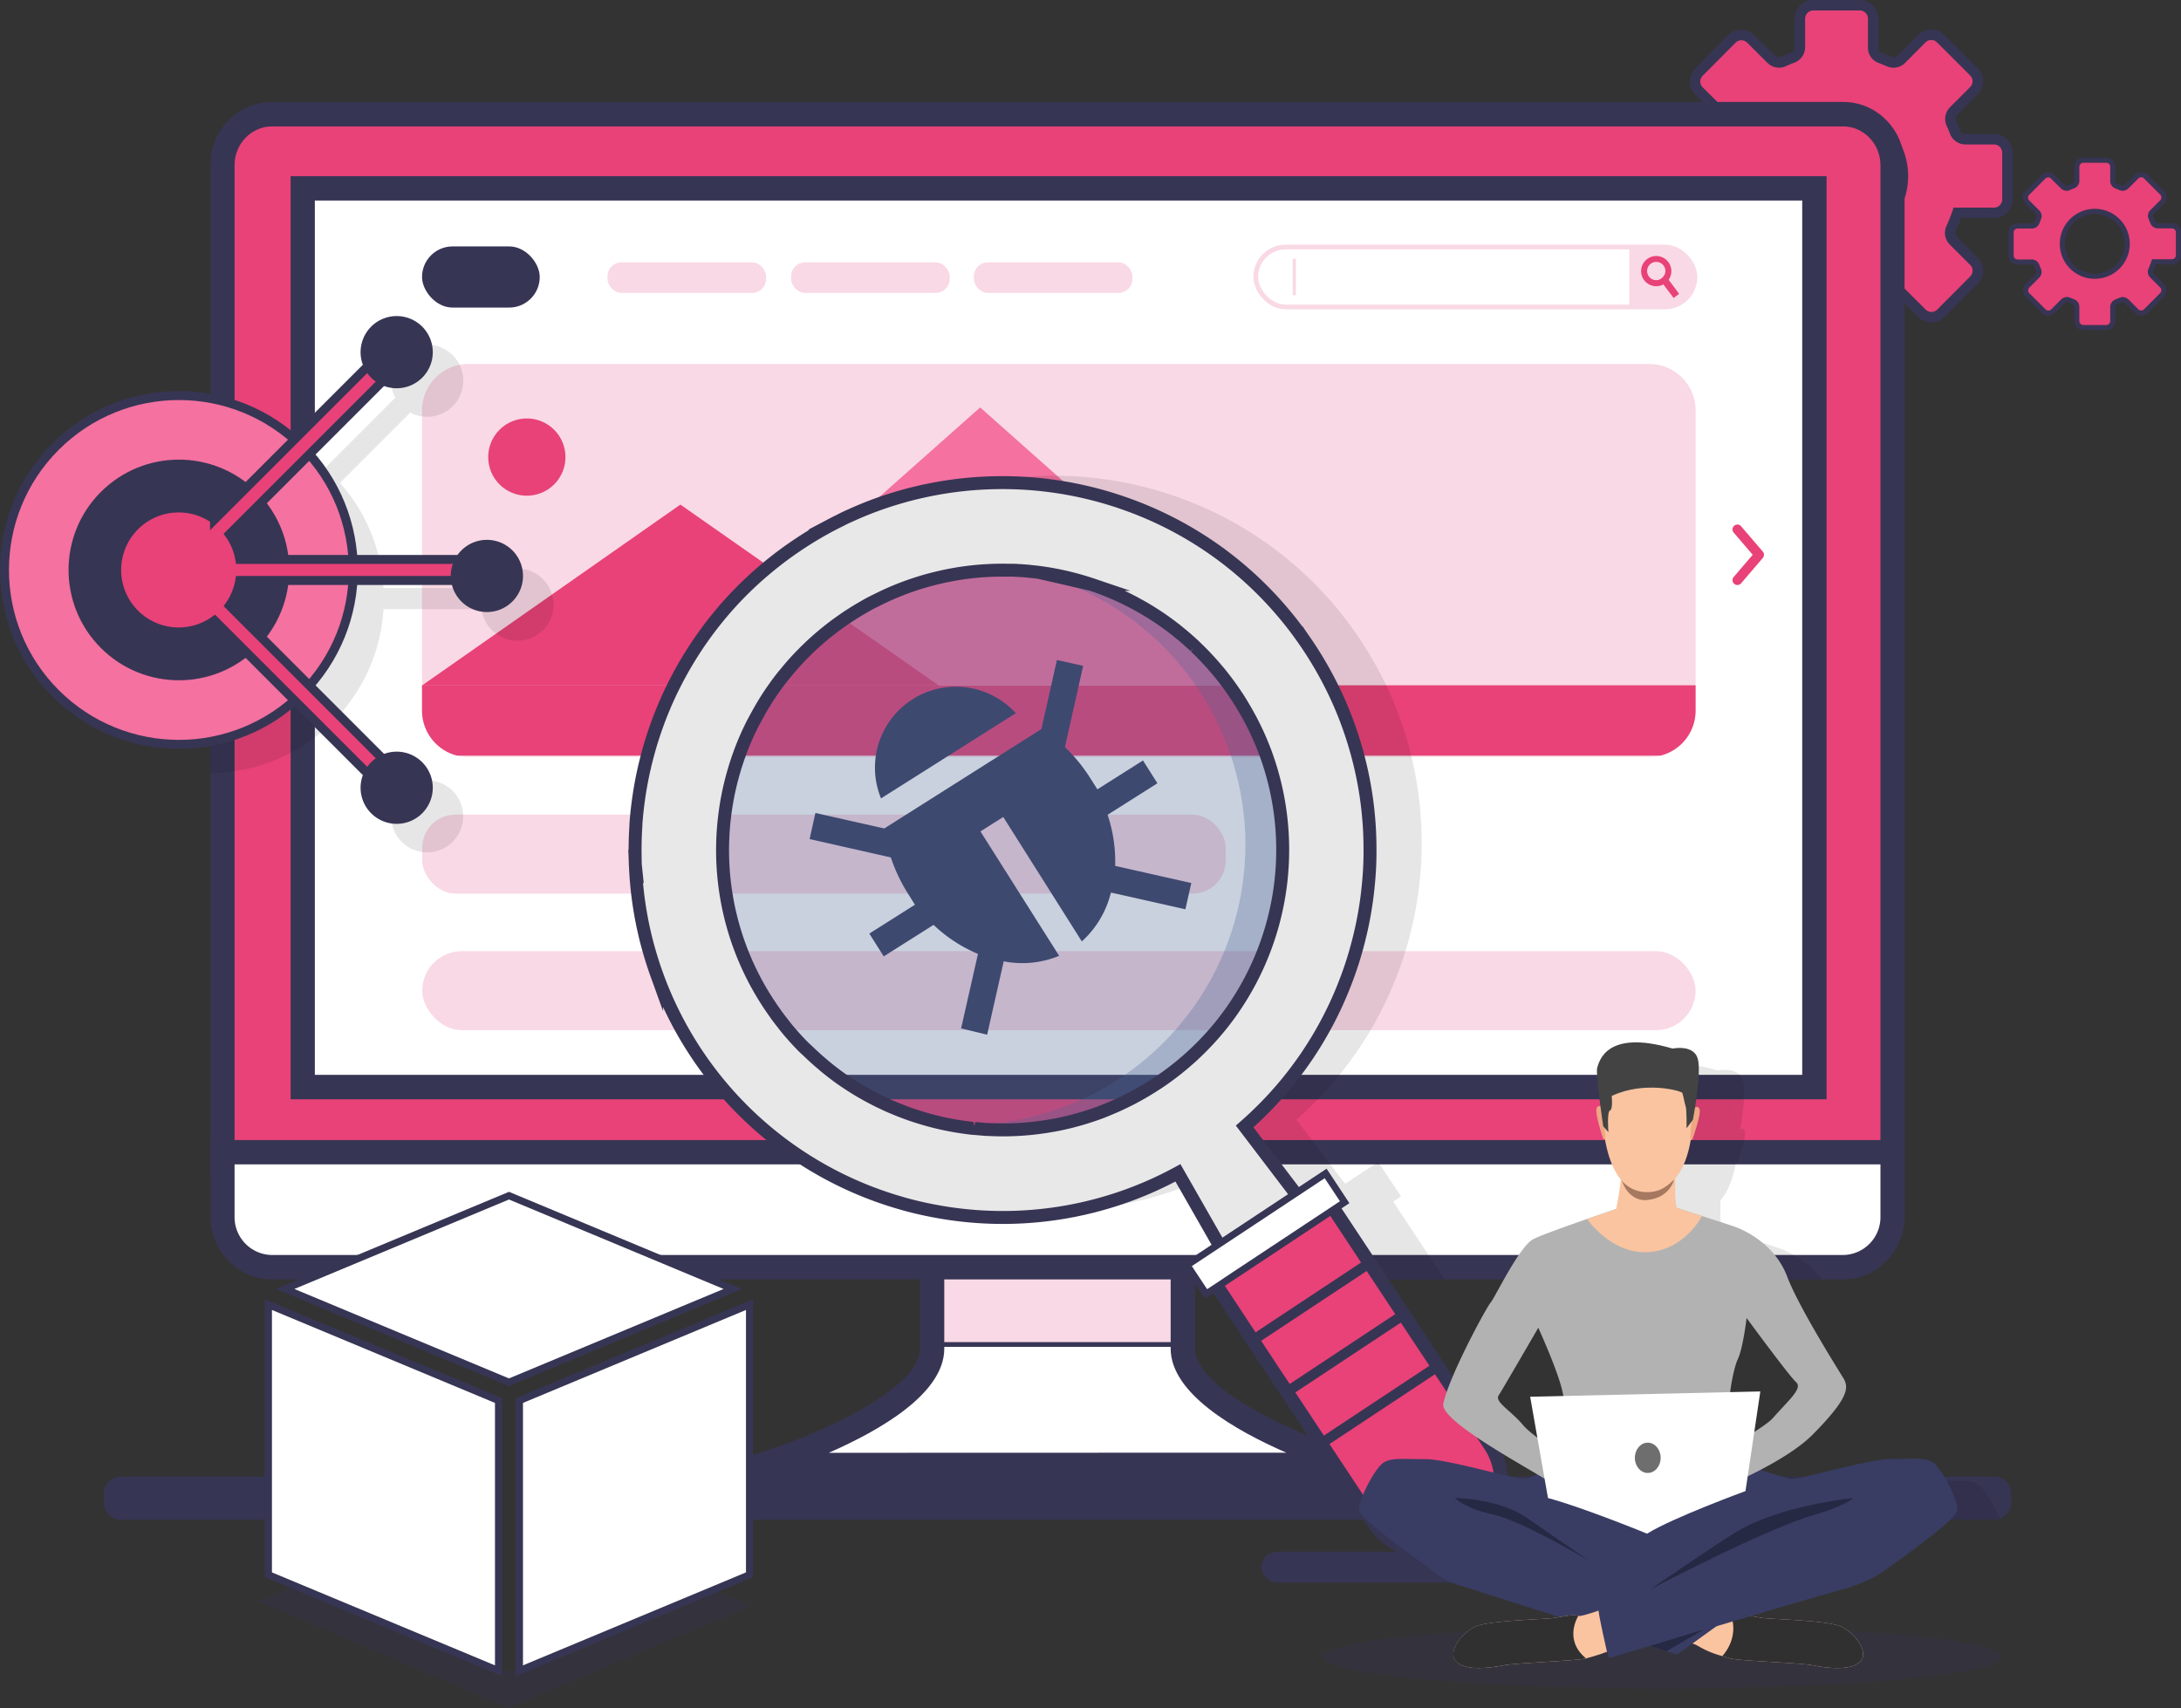 <svg xmlns="http://www.w3.org/2000/svg" viewBox="0 0 921.32 721.61"><rect x="0" y="0" width="921.32" height="721.61" fill="#333333" stroke="none"/><defs><style>.cls-1,.cls-13,.cls-2,.cls-6{fill:#e84278;}.cls-1,.cls-12,.cls-13,.cls-17,.cls-2,.cls-30,.cls-4{stroke:#373554;}.cls-1,.cls-12,.cls-13,.cls-17,.cls-2,.cls-30,.cls-4,.cls-9{stroke-miterlimit:10;}.cls-1{stroke-width:4.43px;}.cls-2{stroke-width:2.17px;}.cls-3,.cls-30{fill:#fff;}.cls-4,.cls-7{fill:#f9d9e5;}.cls-4,.cls-9{stroke-width:2px;}.cls-19,.cls-5{fill:#373554;}.cls-12,.cls-8{fill:#f471a0;}.cls-9{fill:none;stroke:#f9d9e5;}.cls-10{fill:#393d63;}.cls-11,.cls-18{opacity:0.1;}.cls-12,.cls-13{stroke-width:3.79px;}.cls-14{opacity:0.5;}.cls-15{fill:#4a6491;}.cls-16,.cls-19{opacity:0.3;}.cls-17{fill:#e8e8e8;stroke-width:5.47px;}.cls-19{isolation:isolate;}.cls-20{fill:#fac4a0;}.cls-21{fill:#303031;}.cls-22{fill:#e45453;}.cls-23{fill:#b2b2b2;}.cls-24{fill:#eda785;}.cls-25{fill:#434343;}.cls-26{fill:#252944;}.cls-27{fill:#535252;}.cls-28{fill:#6e6e6e;}.cls-29{fill:#a67860;}.cls-30{stroke-width:3px;}</style></defs><g id="Calque_2" data-name="Calque 2"><g id="Calque_248" data-name="Calque 248"><path class="cls-1" d="M826.87,89.92l15.48,0A5.66,5.66,0,0,0,848,84.23V64.48a5.69,5.69,0,0,0-5.68-5.67H830.21a4.78,4.78,0,0,1-4.44-3.17c-.42-1.13-.89-2.25-1.39-3.35a4.77,4.77,0,0,1,.89-5.38l8.56-8.58a5.66,5.66,0,0,0,0-8l-14-14a5.67,5.67,0,0,0-8,0L803.21,25A4.68,4.68,0,0,1,798,26c-1.23-.52-2.56-1.06-3.71-1.5a4.66,4.66,0,0,1-3-4.36V7.89a5.68,5.68,0,0,0-5.67-5.68H766a5.68,5.68,0,0,0-5.68,5.68V20a4.77,4.77,0,0,1-3.17,4.43c-1.19.45-2.36.93-3.51,1.46A4.76,4.76,0,0,1,748.2,25l-8.59-8.55a5.67,5.67,0,0,0-8,0l-13.92,14a5.67,5.67,0,0,0,0,8l8.67,8.61a4.7,4.7,0,0,1,1,5.17c-.53,1.23-1.06,2.56-1.5,3.71a4.67,4.67,0,0,1-4.35,3l-12.24,0a5.67,5.67,0,0,0-5.66,5.69l0,19.74a5.67,5.67,0,0,0,5.69,5.66l12.12,0a4.79,4.79,0,0,1,4.45,3.17c.42,1.13.89,2.24,1.39,3.34a4.77,4.77,0,0,1-.88,5.39l-8.55,8.59a5.67,5.67,0,0,0,0,8l14,13.93a5.67,5.67,0,0,0,8,0l8.62-8.66a4.7,4.7,0,0,1,5.17-1c1.23.53,2.56,1.06,3.71,1.5a4.68,4.68,0,0,1,3,4.36l0,12.24a5.67,5.67,0,0,0,5.68,5.66l19.75,0a5.67,5.67,0,0,0,5.66-5.68l0-12.12a4.79,4.79,0,0,1,3.17-4.44c1.13-.42,2.25-.89,3.35-1.39a4.75,4.75,0,0,1,5.38.88l8.58,8.56a5.68,5.68,0,0,0,8,0l13.94-14a5.66,5.66,0,0,0,0-8l-8.64-8.63a4.7,4.7,0,0,1-1-5.17C825.51,93.64,826.81,90.13,826.87,89.92ZM748.3,69.37a28,28,0,1,1,17.42,31.13A28,28,0,0,1,748.3,69.37Z"/><path class="cls-2" d="M909.88,110.62h7.58a2.77,2.77,0,0,0,2.78-2.78V98.17a2.77,2.77,0,0,0-2.78-2.77h-5.93a2.33,2.33,0,0,1-2.17-1.55c-.21-.56-.44-1.1-.68-1.64a2.33,2.33,0,0,1,.43-2.64l4.19-4.19a2.77,2.77,0,0,0,0-3.93l-6.84-6.83a2.77,2.77,0,0,0-3.92,0l-4.23,4.23a2.3,2.3,0,0,1-2.53.48c-.6-.26-1.25-.52-1.81-.73a2.3,2.3,0,0,1-1.46-2.14v-6a2.78,2.78,0,0,0-2.77-2.78h-9.67a2.78,2.78,0,0,0-2.77,2.78V76.4a2.33,2.33,0,0,1-1.56,2.17q-.87.33-1.71.72a2.34,2.34,0,0,1-2.64-.43l-4.21-4.18a2.78,2.78,0,0,0-3.93,0l-6.81,6.85a2.78,2.78,0,0,0,0,3.93l4.24,4.22a2.27,2.27,0,0,1,.49,2.52c-.25.61-.51,1.26-.73,1.82a2.29,2.29,0,0,1-2.13,1.46h-6a2.77,2.77,0,0,0-2.77,2.79l0,9.66a2.78,2.78,0,0,0,2.78,2.77h5.94a2.33,2.33,0,0,1,2.17,1.54c.21.56.44,1.1.68,1.64a2.33,2.33,0,0,1-.43,2.64l-4.18,4.2a2.78,2.78,0,0,0,0,3.93l6.84,6.82a2.78,2.78,0,0,0,3.93,0l4.22-4.23a2.29,2.29,0,0,1,2.53-.49l1.81.73a2.29,2.29,0,0,1,1.46,2.13v6a2.78,2.78,0,0,0,2.78,2.78l9.67,0a2.78,2.78,0,0,0,2.77-2.78v-5.93a2.35,2.35,0,0,1,1.55-2.18c.55-.2,1.1-.43,1.64-.68a2.33,2.33,0,0,1,2.63.43l4.2,4.19a2.77,2.77,0,0,0,3.93,0l6.83-6.84a2.78,2.78,0,0,0,0-3.93l-4.23-4.22a2.29,2.29,0,0,1-.49-2.53C909.22,112.44,909.85,110.72,909.88,110.62Zm-38.46-10.06A13.7,13.7,0,1,1,880,115.8,13.71,13.71,0,0,1,871.42,100.56Z"/><path class="cls-3" d="M499.69,569.71V503.16H393.77v66.55c0,27-72,49-72,49h250S499.69,596.75,499.69,569.71Z"/><path class="cls-4" d="M499.69,568V503.16H393.77V568Z"/><path class="cls-5" d="M573.15,614c-26.43-8.14-68.33-27.28-68.33-44.27V497.88H388.62v71.83c0,15.16-33.37,32-59.36,41.28-3.13,1.11-6.15,2.11-9,3l-32.67,9.83H606Zm-223.07-.23c21.88-9.57,48.81-25.13,48.81-44V508.18h95.63v61.53c0,18.91,27,34.47,48.85,44Z"/><path class="cls-6" d="M778.68,48.34H114.89a21,21,0,0,0-20.83,21.3V491H799.52V69.64A21.11,21.11,0,0,0,778.68,48.34Z"/><path class="cls-5" d="M778.68,43.07H114.88c-14.36,0-26,12-26,26.58V496H804.54V69.65C804.54,55,792.92,43.07,778.68,43.07Zm15.68,442.62H99.09v-416c0-8.85,7.07-16.28,15.79-16.28h663.8c8.61,0,15.68,7.43,15.68,16.28Z"/><rect class="cls-3" x="127.81" y="79.69" width="638.67" height="379.67"/><path class="cls-7" d="M716.27,173.36V300.22a19.61,19.61,0,0,1-19.62,19.59H197.89a19.61,19.61,0,0,1-19.61-19.59V173.36a19.6,19.6,0,0,1,19.61-19.6H696.65A19.61,19.61,0,0,1,716.27,173.36Z"/><rect class="cls-7" x="178.37" y="344.16" width="339.4" height="33.35" rx="13.98"/><rect class="cls-7" x="178.37" y="401.85" width="537.89" height="33.35" rx="16.67"/><path class="cls-6" d="M206.56,189.91a16.31,16.31,0,1,0,12.8-12.8A16.32,16.32,0,0,0,206.56,189.91Z"/><polygon class="cls-8" points="281.85 289.49 546.23 289.49 414.04 172.13 281.85 289.49"/><polygon class="cls-6" points="178.28 289.59 396.56 289.59 287.42 213.17 178.28 289.59"/><path class="cls-6" d="M716.27,289.52v10.7a19.61,19.61,0,0,1-14.8,19H193.08a19.6,19.6,0,0,1-14.8-19v-10.7Z"/><path class="cls-6" d="M745.17,234.2a2,2,0,0,0-.49-1.14l-9.25-10.8a2.06,2.06,0,0,0-3.14,2.66h0l8.11,9.46-8.11,9.46a2.06,2.06,0,0,0,3.12,2.68h0l9.25-10.8a2,2,0,0,0,.48-1.52Z"/><rect class="cls-9" x="530.46" y="104.36" width="185.54" height="25.32" rx="12.66"/><path class="cls-7" d="M688.26,104.1h15.09A12.92,12.92,0,0,1,716.27,117v0a12.92,12.92,0,0,1-12.92,12.92H688.26a0,0,0,0,1,0,0V104.1A0,0,0,0,1,688.26,104.1Z"/><path class="cls-6" d="M709.31,124.12,707,125.89l-4.33-5.72-1.59-2.09a3.76,3.76,0,0,0,.91-.52,3.82,3.82,0,0,0,1.2-1.55l1.69,2.21Z"/><path class="cls-6" d="M704.7,110.65a6.38,6.38,0,1,0-2.06,9.52,6.94,6.94,0,0,0,.88-.57,6.37,6.37,0,0,0,1.18-8.95ZM702,117.56a3.76,3.76,0,0,1-.91.52,3.86,3.86,0,1,1,.91-.52Z"/><rect class="cls-7" x="546.08" y="109.34" width="1.36" height="15.36"/><rect class="cls-5" x="178.28" y="104.1" width="49.72" height="25.84" rx="12.92"/><rect class="cls-7" x="256.64" y="110.83" width="66.97" height="12.92" rx="5.88"/><rect class="cls-7" x="334.2" y="110.83" width="66.97" height="12.92" rx="5.88"/><rect class="cls-7" x="411.4" y="110.83" width="66.97" height="12.92" rx="5.88"/><path class="cls-10" d="M460.51,328.65a69.37,69.37,0,0,0-10.64-13l7.69-34.34-11.09-2.49L439.92,308l-66.37,42-29.1-6.55L342,354.48l34.32,7.76a69.26,69.26,0,0,0,7.17,15.17l3,4.81-19.26,12.19,6.09,9.64,21.05-13.32A61.91,61.91,0,0,0,413.12,403L406,434.47,417,437.13l7-31a40.68,40.68,0,0,0,23.41-2.33l-33.24-52.55,9.63-6.1L457,397.72a41,41,0,0,0,12.29-20.66l31.46,7.08,2.49-11.09-32.16-7.24h0a62,62,0,0,0-3.2-21.58l21.05-13.32-6.1-9.63-19.27,12.19Z"/><path class="cls-10" d="M429.11,301.3a34.2,34.2,0,0,0-56.94,36Z"/><path class="cls-3" d="M94.06,486.64v27.28c0,12,9.21,21.31,20.83,21.31H778.68a21,21,0,0,0,20.84-21.31V486.64Z"/><path class="cls-5" d="M88.91,481.63v32.29c0,14.62,11.61,26.58,26,26.58H778.68c14.24,0,25.86-12,25.86-26.58V481.63Zm705.45,32.29a16,16,0,0,1-15.68,16.28H114.87a16,16,0,0,1-15.78-16.28v-22H794.36Z"/><path class="cls-5" d="M122.78,74.42v390H771.61v-390ZM761.31,454.09H133V84.72H761.31Z"/><path class="cls-5" d="M210.59,623.81V642H51.07a7.17,7.17,0,0,1-7.17-7.19V631a7.18,7.18,0,0,1,7.17-7.18Z"/><path class="cls-5" d="M849.55,631v3.82a7.17,7.17,0,0,1-7.17,7.19h-623V623.81h623A7.18,7.18,0,0,1,849.55,631Z"/><g class="cls-11"><path d="M233.84,255.43a15.25,15.25,0,0,1-30.38,1.9H162a73.26,73.26,0,0,1-18.41,44.4l29.72,29.72a15.07,15.07,0,0,1,7.17-1.8A15.22,15.22,0,1,1,167,337.73L137.32,308c-1.41,1.25-2.85,2.44-4.36,3.55-1.66,1.28-3.36,2.47-5.14,3.58q-2.44,1.58-5,2.91a71.8,71.8,0,0,1-23.69,7.72c-1.66.26-3.34.44-5,.58s-3.4.18-5.13.2V179.21c1.73,0,3.43.08,5.13.2s3.39.31,5,.55a73,73,0,0,1,23.69,7.72q2.58,1.35,5,2.92a58.3,58.3,0,0,1,5.14,3.58c1.51,1.11,2.95,2.32,4.36,3.56L167,168a15.24,15.24,0,1,1,13.47,8.08,15.07,15.07,0,0,1-7.17-1.8L143.62,204A73.33,73.33,0,0,1,162,248.44h43a15.25,15.25,0,0,1,28.8,7Z"/></g><circle class="cls-12" cx="75.57" cy="240.79" r="73.68" transform="translate(-148.13 123.96) rotate(-45)"/><circle class="cls-5" cx="75.57" cy="240.79" r="46.61" transform="translate(-148.13 123.96) rotate(-45)"/><path class="cls-13" d="M205.69,245.23v-8.89H101.31a26,26,0,0,0-4.38-10.62l73.79-73.8-6.29-6.29-73.79,73.8a26.19,26.19,0,1,0,0,42.71l73.79,73.8,6.29-6.29L96.93,255.86a26.14,26.14,0,0,0,4.38-10.63Z"/><path class="cls-5" d="M182.82,148.78a15.25,15.25,0,1,1-15.24-15.25A15.24,15.24,0,0,1,182.82,148.78Z"/><path class="cls-5" d="M220.93,243.32a15.25,15.25,0,1,1-15.24-15.25A15.24,15.24,0,0,1,220.93,243.32Z"/><path class="cls-5" d="M182.82,332.79a15.25,15.25,0,1,1-15.24-15.24A15.24,15.24,0,0,1,182.82,332.79Z"/><g class="cls-11"><path d="M606.78,535.23l-3.33-5-14.93-22.57.91-.6,2.42-1.6L590.24,503l-4.67-7-1.78-2.69-.91-1.39-.62-.95-.06-.08-.11.08-1.43.95-.87.58-5.31,3.5-6.26,4.14L565.08,496,562,491.9l-.72-.95L558,486.64l-.74-.95-3.08-4.06L547.59,473c.79-.69,1.59-1.4,2.38-2.12,2.31-2.11,4.57-4.29,6.75-6.51,1.58-1.64,3.13-3.31,4.63-5s3-3.49,4.52-5.29a154.82,154.82,0,0,0,24.75-43.29,144.15,144.15,0,0,0,4.52-14A156,156,0,0,0,600,369.33q.62-7,.55-14a153.29,153.29,0,0,0-5.15-38.93c-.27-1.05-.55-2.1-.87-3.15A152.35,152.35,0,0,0,581,280.73q-2.18-3.92-4.62-7.76l-.06-.08c-.49-.79-1-1.58-1.54-2.37a155.83,155.83,0,0,0-14.5-18.68,153.89,153.89,0,0,0-20.73-19.07c-1.52-1.16-3-2.27-4.59-3.36a154.08,154.08,0,0,0-39.23-20c-1-.36-2-.67-3-1a155.47,155.47,0,0,0-94.91,0,151.84,151.84,0,0,0-16.71,6.45c-1.15.52-2.3,1-3.43,1.61s-2.28,1.13-3.43,1.72a153.06,153.06,0,0,0-14.63,8.59l-.18.12c-1.25.83-2.49,1.69-3.7,2.54q-3.63,2.55-7.05,5.27c-3.57,2.83-7,5.8-10.24,8.87-2.83,2.69-5.54,5.44-8.14,8.29q-5.34,5.91-10,12.24c-.45.62-.89,1.23-1.32,1.84-1.65,2.28-3.21,4.62-4.72,7-.79,1.25-1.56,2.52-2.31,3.77-1,1.7-2,3.44-2.93,5.16-.48.84-.92,1.69-1.35,2.54-1.33,2.53-2.57,5.11-3.76,7.7-.5,1.09-1,2.18-1.43,3.29-1.17,2.73-2.26,5.52-3.27,8.32l0,0c-.83,2.35-1.62,4.75-2.35,7.12-.58,1.87-1.09,3.71-1.59,5.57-.43,1.68-.85,3.35-1.24,5a.88.88,0,0,0,0,.2c-.32,1.42-.64,2.83-.91,4.25a159.17,159.17,0,0,0-2.62,19.33c0,.2,0,.44,0,.65-.33,4.9-.43,9.83-.3,14.76,0,.77,0,1.54.08,2.31a153.4,153.4,0,0,0,5.61,35.21c1,3.55,2.12,7.07,3.36,10.56a154.79,154.79,0,0,0,12.22,26c1.41,2.41,2.91,4.81,4.48,7.18,2.81,4.24,5.8,8.32,8.95,12.2,1.44,1.8,3,3.57,4.47,5.29s3.07,3.39,4.66,5a153.1,153.1,0,0,0,19.84,17.25c1.13.81,2.26,1.62,3.4,2.41l2.44,1.65c.5.31,1,.63,1.47.95,2.33,1.5,4.69,2.95,7.08,4.31l1.69.95c2.59,1.45,5.23,2.82,7.9,4.08,1.35.66,2.71,1.29,4.08,1.9q6.62,3,13.48,5.29c.5.18,1,.34,1.49.5l3.4,1.09,3.39,1c3.35.93,6.69,1.74,10.1,2.43.81.18,1.62.32,2.44.48a148,148,0,0,0,17.3,2.35,155.35,155.35,0,0,0,32.1-.85c1.72-.22,3.45-.47,5.15-.77s3.45-.59,5.15-.95A153.33,153.33,0,0,0,512.86,496c2.2-1.07,4.39-2.18,6.55-3.36l1.92,3.36L528,507.59l7.92,13.92-12.24,8.1-.89.59-1.53,1,1.61,2.42,1.07,1.6,3.48,5.27h82.85ZM360.72,459.37c-2.63-1.64-5.23-3.41-7.76-5.29a117.18,117.18,0,0,1-20.44-19.38,118.32,118.32,0,0,1,25.66-174.26A117.57,117.57,0,0,1,432,241.11c.63.14,1.24.26,1.88.42a118.54,118.54,0,0,1,21.88-.42,118.22,118.22,0,0,1,43.17,213c-.7.5-1.39,1-2.08,1.43q-3.09,2-6.24,3.86c-3.19,1.84-6.42,3.5-9.7,5a117.36,117.36,0,0,1-57.82,10.47c-.64-.13-1.29-.27-1.93-.43a116.43,116.43,0,0,1-21.84.43,117.52,117.52,0,0,1-29.7-10.47C366.56,462.85,363.61,461.17,360.72,459.37Z"/></g><rect class="cls-5" x="532.89" y="655.52" width="140.12" height="13.12" rx="6.56"/><g class="cls-14"><path class="cls-15" d="M488.77,457.71a117.93,117.93,0,0,1-89.49,17.14A118.28,118.28,0,0,0,432,241.1a118.28,118.28,0,0,1,56.81,216.61Z"/></g><g class="cls-16"><path class="cls-15" d="M473.06,455.51a117.82,117.82,0,0,1-51.93,18.91,116.43,116.43,0,0,1-21.84.43A118.27,118.27,0,0,1,432,241.11c.63.14,1.24.26,1.88.42a118.26,118.26,0,0,1,39.21,214Z"/></g><path class="cls-17" d="M627.57,609.69l-14.39-18.93-1.7-2.23-5.82-7.63-2.47-3.26-.13-.17-.15-.18L599.66,573l-3.26-4.29L589.79,560l-2.6-3.41-13.26-17.44-2.6-3.42L557,516.93l0,0-.86-1.12-.87-1.15-1.75-2.28-5.34-7-.89-1.16L546.4,503l-20.62-27.1c.8-.7,1.58-1.4,2.37-2.13a154.1,154.1,0,0,0,40.66-60.08,144.31,144.31,0,0,0,4.5-14,153.31,153.31,0,0,0,4.86-27.48q.63-7,.56-14a152.8,152.8,0,0,0-5.16-38.93q-.41-1.58-.87-3.15a153.14,153.14,0,0,0-13.54-32.5c-1.45-2.62-3-5.2-4.61-7.76l-.06-.07c-.5-.8-1-1.6-1.54-2.39a156.75,156.75,0,0,0-14.5-18.67,154.65,154.65,0,0,0-20.74-19.08q-2.26-1.72-4.58-3.36a154.43,154.43,0,0,0-39.24-20c-1-.36-2-.69-3-1a155.76,155.76,0,0,0-94.92,0,148.74,148.74,0,0,0-16.71,6.46c-1.15.51-2.29,1-3.42,1.61s-2.29,1.12-3.43,1.72a153.06,153.06,0,0,0-14.63,8.59l-.19.12c-1.24.83-2.49,1.68-3.7,2.53-2.42,1.71-4.76,3.46-7.05,5.28q-5.34,4.24-10.23,8.86c-2.83,2.69-5.55,5.45-8.13,8.3a154.92,154.92,0,0,0-10,12.24l-1.33,1.83c-1.63,2.29-3.2,4.61-4.7,7-.79,1.24-1.57,2.5-2.32,3.76-1,1.7-2,3.43-2.94,5.16-.46.84-.9,1.68-1.34,2.53q-2,3.81-3.76,7.71c-.49,1.09-1,2.18-1.43,3.28-1.17,2.74-2.26,5.53-3.26,8.33h0c-.85,2.36-1.63,4.75-2.38,7.14-.55,1.84-1.08,3.7-1.57,5.56-.44,1.67-.86,3.34-1.24,5a.53.53,0,0,0-.05.2c-.32,1.41-.62,2.83-.91,4.24a159.17,159.17,0,0,0-2.62,19.33c0,.21,0,.44,0,.65-.33,4.91-.43,9.84-.29,14.75,0,.79,0,1.56.08,2.33A153.93,153.93,0,0,0,274,401c1,3.54,2.11,7.06,3.37,10.55a155,155,0,0,0,97.64,95c1.13.37,2.26.73,3.4,1.07s2.26.67,3.4,1c4.13,1.15,8.32,2.13,12.52,2.92A154.58,154.58,0,0,0,497.6,495.49l8.57,15,7.93,13.9.71,1.26.73,1.26,4.39,7.67L521.3,537l0,.1.73,1.25.7,1.23,0,0,3.07,5.38,8.66,15.17,2.13,3.73,2.77,4.85,2.45,4.29,2.46,4.29.2.35,3,5.23,2.15,3.75,2.36,4.14,8.5,14.88,2.13,3.72,9.45,16.55,8.49,14.86A28.18,28.18,0,0,0,620.25,650l.24-.16A28.19,28.19,0,0,0,627.57,609.69Zm-138.8-152a120.82,120.82,0,0,1-11.56,6.76c-2,1-3.93,1.95-5.93,2.82s-4,1.71-6,2.5c-1.36.5-2.7,1-4.06,1.43-1.86.64-3.71,1.21-5.59,1.73l-1.14.31c-1.19.33-2.37.65-3.57.92h0q-3.84.93-7.72,1.54a11.43,11.43,0,0,1-1.17.2,116.84,116.84,0,0,1-24.47,1.28c-1,0-2.05-.1-3.06-.2s-1.89-.15-2.83-.25a.62.62,0,0,1-.19,0,.17.17,0,0,1-.12,0c-1-.08-2-.2-2.95-.34s-2-.26-3-.43c-2.86-.43-5.7-1-8.53-1.64l-.42-.1c-.75-.18-1.51-.36-2.25-.56-.35-.07-.68-.17-1-.27-.61-.15-1.23-.32-1.84-.5-1.95-.55-3.86-1.15-5.78-1.79-.61-.2-1.23-.41-1.83-.64l-1.13-.4-1.54-.59-.64-.24c-1.23-.49-2.46-1-3.68-1.52h0c-.5-.19-1-.42-1.48-.63l-.57-.26c-.56-.24-1.12-.5-1.66-.78s-.8-.36-1.19-.56a1.69,1.69,0,0,1-.36-.17c-.91-.45-1.81-.89-2.71-1.38a4.55,4.55,0,0,1-.49-.25c-1-.52-2-1.06-3-1.63s-2.11-1.2-3.14-1.83-2.05-1.26-3.07-1.93-2-1.33-3-2-1.86-1.3-2.78-2c-1.2-.89-2.38-1.8-3.56-2.75-.8-.64-1.6-1.28-2.38-2-.95-.78-1.86-1.58-2.78-2.41s-1.82-1.66-2.71-2.52S340,442.9,339.12,442s-1.7-1.76-2.53-2.66c0,0,0,0-.07-.07-.84-.92-1.65-1.83-2.47-2.77s-1.4-1.65-2.07-2.48a.05.05,0,0,1,0,0c-.36-.43-.71-.86-1-1.3a1.46,1.46,0,0,1-.23-.29c-.3-.35-.57-.71-.85-1.07s-.67-.87-1-1.31c-.5-.65-1-1.3-1.45-2q-1.31-1.83-2.55-3.7a117.82,117.82,0,0,1-19.5-58.89c-.1-1.7-.14-3.4-.16-5.1a118.41,118.41,0,0,1,.48-11.92v0c.08-.94.18-1.88.3-2.83h0a116.22,116.22,0,0,1,3.56-18.28c.17-.61.34-1.21.53-1.81h0c.4-1.45.86-2.87,1.35-4.29.2-.66.42-1.3.67-1.94.64-1.86,1.35-3.69,2.11-5.52.47-1.16,1-2.32,1.49-3.46.93-2,1.91-4.07,3-6.06s2.17-4,3.36-6q2.37-4,5.08-7.78h0c1.07-1.53,2.2-3.05,3.38-4.53.31-.4.63-.8,1-1.2a109.72,109.72,0,0,1,8-8.92c.35-.36.7-.72,1.06-1.06a115.6,115.6,0,0,1,8.73-7.76c2.13-1.72,4.32-3.36,6.59-4.92.77-.56,1.55-1.08,2.33-1.6.36-.23.7-.46,1.06-.68,1.11-.73,2.24-1.43,3.37-2.11h0c1.7-1,3.4-2,5.13-2.92.68-.34,1.33-.7,2-1,1.31-.66,2.62-1.3,3.93-1.91,1.61-.75,3.22-1.46,4.85-2.13.77-.32,1.54-.63,2.32-.92,1.64-.64,3.3-1.24,5-1.8,1.35-.46,2.71-.89,4.07-1.29l.7-.2c.89-.27,1.79-.51,2.69-.74a117.24,117.24,0,0,1,31.67-3.89c.34,0,.67,0,1,0,.54,0,1.09,0,1.61,0,.76,0,1.52.06,2.25.1s1.44.07,2.16.14c1.1.06,2.2.16,3.3.29s2.07.2,3.1.34a8.67,8.67,0,0,1,.89.13c.87.1,1.73.23,2.6.37,1.08.16,2.17.35,3.26.56q4.89.9,9.69,2.23c.71.19,1.41.39,2.13.61.45.12.91.26,1.35.4.83.25,1.66.52,2.49.8a2.74,2.74,0,0,1,.46.15c.74.24,1.49.5,2.23.77.43.14.86.3,1.28.47.58.2,1.15.42,1.71.64s1.15.45,1.73.69,1.07.44,1.61.69.8.32,1.2.51c.63.26,1.24.53,1.86.83s1.29.59,1.93.9c.28.13.58.27.87.43.77.36,1.53.74,2.29,1.16.43.2.84.41,1.25.65h0c.9.48,1.8,1,2.69,1.48s2,1.15,3,1.75,1.74,1.08,2.61,1.65l.59.37c1,.63,1.93,1.27,2.89,1.94s1.77,1.25,2.65,1.9c.63.46,1.26.93,1.88,1.42.33.24.67.5,1,.76s.93.74,1.38,1.13,1,.8,1.49,1.21.74.62,1.1.94c.53.45,1.06.9,1.57,1.38.35.28.68.58,1,.91.57.5,1.16,1,1.71,1.59a11.1,11.1,0,0,1,.86.83q.93.86,1.83,1.8c.2.2.41.4.6.61.62.62,1.2,1.23,1.77,1.86.39.4.76.8,1.12,1.22.74.8,1.46,1.61,2.17,2.44.57.67,1.14,1.34,1.7,2,.24.28.49.58.73.88.43.53.86,1.09,1.27,1.63l.87,1.12.16.21q2.21,2.93,4.25,6c1,1.45,1.9,2.94,2.78,4.43a116.7,116.7,0,0,1,10,21,118.49,118.49,0,0,1-16.36,110.28c-.26.36-.53.71-.82,1.07-.45.62-.92,1.23-1.41,1.85a119.17,119.17,0,0,1-27.53,25.25Z"/><path class="cls-6" d="M549.49,513.66h59.18a0,0,0,0,1,0,0v120.9a27.83,27.83,0,0,1-27.83,27.83h-3.52a27.83,27.83,0,0,1-27.83-27.83V513.66a0,0,0,0,1,0,0Z" transform="translate(-228.36 417.31) rotate(-33.5)"/><path class="cls-5" d="M631.83,608.92l-12-18.16-8.68-13.12-.24-.35L608.06,573l-2.84-4.29-38.52-58.2-.8-1.2-.81-1.22-1.57-2.37-10,6.63L534.24,525.1l-14.31,9.46-10.53,7,1.58,2.39.79,1.2.8,1.21,14.81,22.37,2.84,4.29,2.83,4.29.24.35L542,590.76l35.72,54a30.68,30.68,0,0,0,25.64,13.75,30.76,30.76,0,0,0,16.9-5.08l2.93-1.95A30.73,30.73,0,0,0,631.83,608.92Zm-14.75,39.7a25,25,0,0,1-34.6-7L572.1,625.91l-10.49-15.85-2.36-3.57-10.41-15.73-1.67-2.51-2.36-3.57-4.66-7-.24-.35L537.08,573l-2.84-4.29-1.49-2.26-2.37-3.57-13-19.7v0l5.1-3.37.34-.23L557,516.9l4.93-3.26v0l13,19.69,2.37,3.58,12.06,18.23,2.36,3.56,6.6,10L601.2,573l2.63,4,.2.32.24.35,1.92,2.9,5.29,8,1.47,2.23,14.1,21.31a25,25,0,0,1-7,34.61Z"/><rect class="cls-3" x="499.64" y="513.9" width="70.18" height="14.58" transform="translate(-198.84 381.73) rotate(-33.5)"/><path class="cls-5" d="M568.43,505.89,562,496.16l-1.6-2.42-2.42,1.6L546.4,503l-18,11.91-14.31,9.47-12.25,8.11-2.42,1.6,1.6,2.41,6.46,9.75,1.59,2.4,2.42-1.58,1.07-.72,2.39-1.57,2.38-1.59,5.11-3.37.34-.23L557,516.93l4.91-3.26,2.39-1.57,2.39-1.59.91-.6,2.42-1.6Zm-13.18,8.74-33.91,22.44-.5.32-7.49,5L511,543.93l-1.08.71-6.45-9.75,12.09-8,14.31-9.46,18.31-12.12,11.4-7.55,6.45,9.73-.92.6-2.38,1.59Z"/><rect class="cls-5" x="525.97" y="547.24" width="57.31" height="4.29" transform="translate(-211.1 397.4) rotate(-33.5)"/><rect class="cls-5" x="540.41" y="569.05" width="57.31" height="4.29" transform="translate(-220.74 408.98) rotate(-33.5)"/><rect class="cls-5" x="554.84" y="590.86" width="57.31" height="4.29" transform="translate(-230.38 420.57) rotate(-33.5)"/><path class="cls-18" d="M757.71,530.21a38.42,38.42,0,0,0-6.54-3c-2-.68-5.69-1.87-9.52-3.11L738,523l-.86-.28-9.66-3.11a.26.26,0,0,1,0-.08c-.81-1.81-.78-8.49-.7-12.39,2.65-3.12,5-7.89,6.38-15.19.07-.36.14-.73.2-1.1.46.33.79-.43.79-.43.09-.32,1.79-5.08,2.59-8.74a8.9,8.9,0,0,0,.33-3.78,1.17,1.17,0,0,0-1.91-.72c1-6.29,2.33-16.57,1.14-20.68-1.77-6.11-10.61-4.23-10.61-4.23-28.37-8.35-31,5.71-31.84,8-.49,1.38.47,9.69,1.35,16.32-.58-.25-1.25-.21-1.61.84a9.7,9.7,0,0,0,.33,4.2c.76,3.61,2.24,8.06,2.34,8.37,0,0,.35.85.84.41.09.51.18,1,.28,1.49,1.5,7.65,3.9,12.51,6.4,15.58a116.71,116.71,0,0,1-2,12.56c-2.34.79-7,2.36-12.12,4.15l-.05,0-3.2,1.11h0c-4.74,1.66-9.64,3.42-13.45,4.87-2.69,1-4.83,1.91-6,2.5-2,1-4.47,4.07-6.94,7.8H769.59A38.33,38.33,0,0,0,757.71,530.21Zm-10.44,93.6H654.36c4.91,3,9.81,5.84,14,8.31a27.25,27.25,0,0,1-4.38,1.94c-3.06.82-32.69-8.38-42.91-8.38s-13.49-.61-17.16,1.23c-2.68,1.34-7.38,9.23-9.53,15.1H844.73c-2.13-5.87-6.85-13.76-9.52-15.1-3.68-1.84-7-1.23-17.17-1.23-9.49,0-35.77,8-41.88,8.41a3.54,3.54,0,0,1-1,0c-3.06-.82-12.5-3.79-12.5-3.79,3.56-1.85,7.49-4,11.23-6.46Z"/><ellipse class="cls-19" cx="702.45" cy="700.01" rx="143.36" ry="13.37"/><path class="cls-10" d="M826.76,638.1c-.61,4.29-26.39,22.35-31.46,25.95-4.08,2.9-7.62,4.23-13.78,6.54h0c-14,3.68-101.82,29.89-101.82,29.89a10.89,10.89,0,0,0-.87-2.67c-3.28,1.3-6.65,2.15-8.79,2.82-3.27,1-29.22,1.84-34.54,2.86s-15.94,2.66-20.23-1.43,2.66-12.87,8.59-15.12,27.58-2.86,31.47-3.27,9-1.84,11.44-1c.77.26,4.2-.75,8.52-2.24-.11-1.59-.13-2.6-.13-2.6l23.06-6.64L694,630.34s10-37.81,50.11-9c0,0,8.94,2.63,12,3.45a3.56,3.56,0,0,0,1,0c6.12-.46,32.39-8.41,41.88-8.41,10.22,0,13.49-.61,17.17,1.23S827.38,633.81,826.76,638.1Z"/><path class="cls-10" d="M785.71,702.06c-4.3,4.09-14.92,2.45-20.23,1.43s-31.27-1.84-34.54-2.86-9.4-2.45-13.69-5.31a13.27,13.27,0,0,0-2.29-1h0L708.47,699l-90.23-28.73a32.23,32.23,0,0,1-12.56-6.22c-4.7-4.08-30.85-21.66-31.47-25.95s6.95-18.59,10.63-20.43,6.95-1.23,17.16-1.23,39.85,9.2,42.92,8.38a44.83,44.83,0,0,0,7-3.33c3.28-1.79,6.34-3.62,6.34-3.62C702.15,598.28,707,630.34,707,630.34l-2.6,39.57s3.66,1.82,8.41,4.08l21.75,6.14-2.84,2.06a5.68,5.68,0,0,0,2.45.46c2.46-.82,7.56.61,11.45,1s25.54,1,31.46,3.27S790,698,785.71,702.06Z"/><path class="cls-10" d="M651.93,621.49c3,.21,23.47,12,28.33,14.88-7.38-3.85-35.34-11.55-35.34-11.55A44.83,44.83,0,0,0,651.93,621.49Z"/><path class="cls-10" d="M757.09,624.85S721.86,633.4,715.42,637c.29-.22,18.56-14.1,28.16-16,0,0,9.42,3,12.48,3.79a3.56,3.56,0,0,0,1,0Z"/><path class="cls-20" d="M785.71,702.06c-4.3,4.09-14.92,2.45-20.23,1.43s-31.27-1.84-34.54-2.86c-.94-.29-2.11-.62-3.41-1h0a39.24,39.24,0,0,1-10.27-4.3,13.27,13.27,0,0,0-2.29-1l16.33-11.78.47-.34a5.68,5.68,0,0,0,2.45.46c2.46-.82,7.56.61,11.45,1s25.54,1,31.46,3.27S790,698,785.71,702.06Z"/><path class="cls-21" d="M785.71,702.06c-4.3,4.09-14.92,2.45-20.23,1.43s-31.27-1.84-34.54-2.86c-.94-.29-2.11-.62-3.41-1h0s7.14-7.07,3.77-17.09l.47-.34a5.68,5.68,0,0,0,2.45.46c2.46-.82,7.56.61,11.45,1s25.54,1,31.46,3.27S790,698,785.71,702.06Z"/><path class="cls-22" d="M660.89,630.51a.19.19,0,0,1,0,.24C660.45,631.05,660.51,630.92,660.89,630.51Z"/><path class="cls-23" d="M779,582.73c-.35-.69-19-30-24-43.32S737.82,519.92,732.1,518c-2-.68-5.68-1.87-9.51-3.11l-14.46-4.66H684.29s-8.27,2.77-17,5.84h0c-8.09,2.84-16.6,5.93-19.47,7.37-6,3-16.08,24.38-18.12,26.83s-17.76,31.58-20,42.78c-1.76,8.69,49.85,34.16,51.26,37.43,1.63-1.82,9.15-9,9.15-9s-2.41-1.52-5.8-3.75c13.82.64,47.6-.56,52.45-.31a25.47,25.47,0,0,0,3.12-.07h0C721.31,618.46,731,627,731,627s23.84-9.9,34.8-21C781.35,590.29,780.7,586.2,779,582.73ZM643.43,602.1c-5.11-6.13-12.14-9.84-10.37-12.56s16.76-28.61,16.76-28.61,7.76,17,9.95,25.88,2,12.91,1.08,15.67c-.82,2.47-1.48,4.15-2.22,11.51C652.52,609.81,645.77,604.91,643.43,602.1Zm105.41-2.93c-2,2.28-9.93,7.32-17.06,11.46-.54-4.94-1.36-12.71-1.45-15.51-.14-4.22,1.63-16.34,3.81-21s3.68-17.3,3.68-17.3,18,24.52,20.91,27.11S755.61,591.49,748.84,599.17Z"/><path class="cls-20" d="M699.05,444.73s18.64,2.93,15.8,32.11-19.29,26.77-20.39,26.75-16.52.53-17.72-35.09C676.74,468.5,676.21,442.17,699.05,444.73Z"/><path class="cls-24" d="M715.14,468.6s2-2.18,2.79,0-2.78,12.06-2.91,12.52c0,0-.37.85-.86.38S715.14,468.6,715.14,468.6Z"/><path class="cls-24" d="M677.24,468.23s-2-2.22-2.79,0,2.52,12.1,2.67,12.57c0,0,.36.86.85.4S677.24,468.23,677.24,468.23Z"/><path class="cls-25" d="M715.13,473.07l-2.67,3.57s.08-7.82-.35-9.05-1.09-5-1.44-5.86-16-5.27-29.84,1.28c0,0,.61,5.63-.72,6.13s-.67,9.16-.67,9.16l-2.19-2.48s-3.36-22.44-2.53-24.78,3.47-16.4,31.83-8.05c0,0,8.85-1.87,10.62,4.23S715.13,473.07,715.13,473.07Z"/><path class="cls-26" d="M671.62,659.6s-28.54-17.11-41-19.79c-11.78-2.55-16.07-6.95-16.07-6.95s18.73,0,31.19,8.85C654.2,647.72,671.62,659.6,671.62,659.6Z"/><path class="cls-26" d="M697,671.52s49.64-26.06,69.91-31.71c11.6-3.24,16.07-6.95,16.07-6.95s-30.69,3-49.35,14.23C724.7,652.45,697,671.52,697,671.52Z"/><path class="cls-20" d="M678.83,697.81c-3.28,1.3-6.65,2.15-8.79,2.82-3.27,1-29.22,1.84-34.54,2.86s-15.94,2.66-20.23-1.43,2.66-12.87,8.59-15.12,27.58-2.86,31.47-3.27,9-1.84,11.44-1c.77.26,4.2-.75,8.52-2.24C675.42,683,678.83,697.81,678.83,697.81Z"/><path class="cls-10" d="M697,695.34l48.8-14.44L736.12,678C736.89,677.65,697.7,691.86,697,695.34Z"/><polygon class="cls-26" points="696.97 695.34 719.81 688.37 703.97 697.57 696.97 695.34"/><path class="cls-27" d="M681.28,637l-1-.61A10.15,10.15,0,0,1,681.28,637Z"/><path class="cls-21" d="M670,700.63c-3.27,1-29.22,1.84-34.54,2.86s-15.94,2.66-20.23-1.43,2.66-12.87,8.59-15.12,27.58-2.86,31.47-3.27,9-1.84,11.44-1C666.77,682.65,660.22,692.66,670,700.63Z"/><path class="cls-3" d="M653.91,632.86l-7.52-42.78,97.22-2.24-6.26,42.09s-31,11.36-41.57,18C695.78,647.91,669.16,637,653.91,632.86Z"/><path class="cls-28" d="M701.51,615.88c0,3.53-2.44,6.4-5.45,6.4s-5.45-2.87-5.45-6.4,2.44-6.4,5.45-6.4S701.51,612.34,701.51,615.88Z"/><path class="cls-20" d="M708.37,510.33l0-.08c-1.16-2.59-.59-15.26-.59-15.26s-23.75-6-23.07-1.42-2,17.24-2,17.24L670.46,515s9.92,14.71,25.48,14c15.74-.74,23-15.23,23-15.23Z"/><path class="cls-29" d="M685.13,498.82a13.82,13.82,0,0,0,10.36,4.82c4.37,0,7.35-1.07,11.7-5.31,0,0-1.73,7.91-11.67,8.65C695.52,507,688.41,508,685.13,498.82Z"/><polyline class="cls-19" points="135.57 666.18 108.65 676.35 215.01 721.61 317.31 678.4 234.87 642.84 219.42 705.81 210.59 705.81 113.38 665.29 113.38 654.55 113.38 654.55"/><polygon class="cls-30" points="316.62 551.17 316.62 665.29 219.42 705.81 219.42 591.69 316.62 551.17"/><polygon class="cls-30" points="215.01 505.13 120.45 544.55 215.01 583.96 309.56 544.55 215.01 505.13"/><polygon class="cls-30" points="210.59 591.69 210.59 705.81 113.38 665.29 113.38 551.17 210.59 591.69"/></g></g></svg>